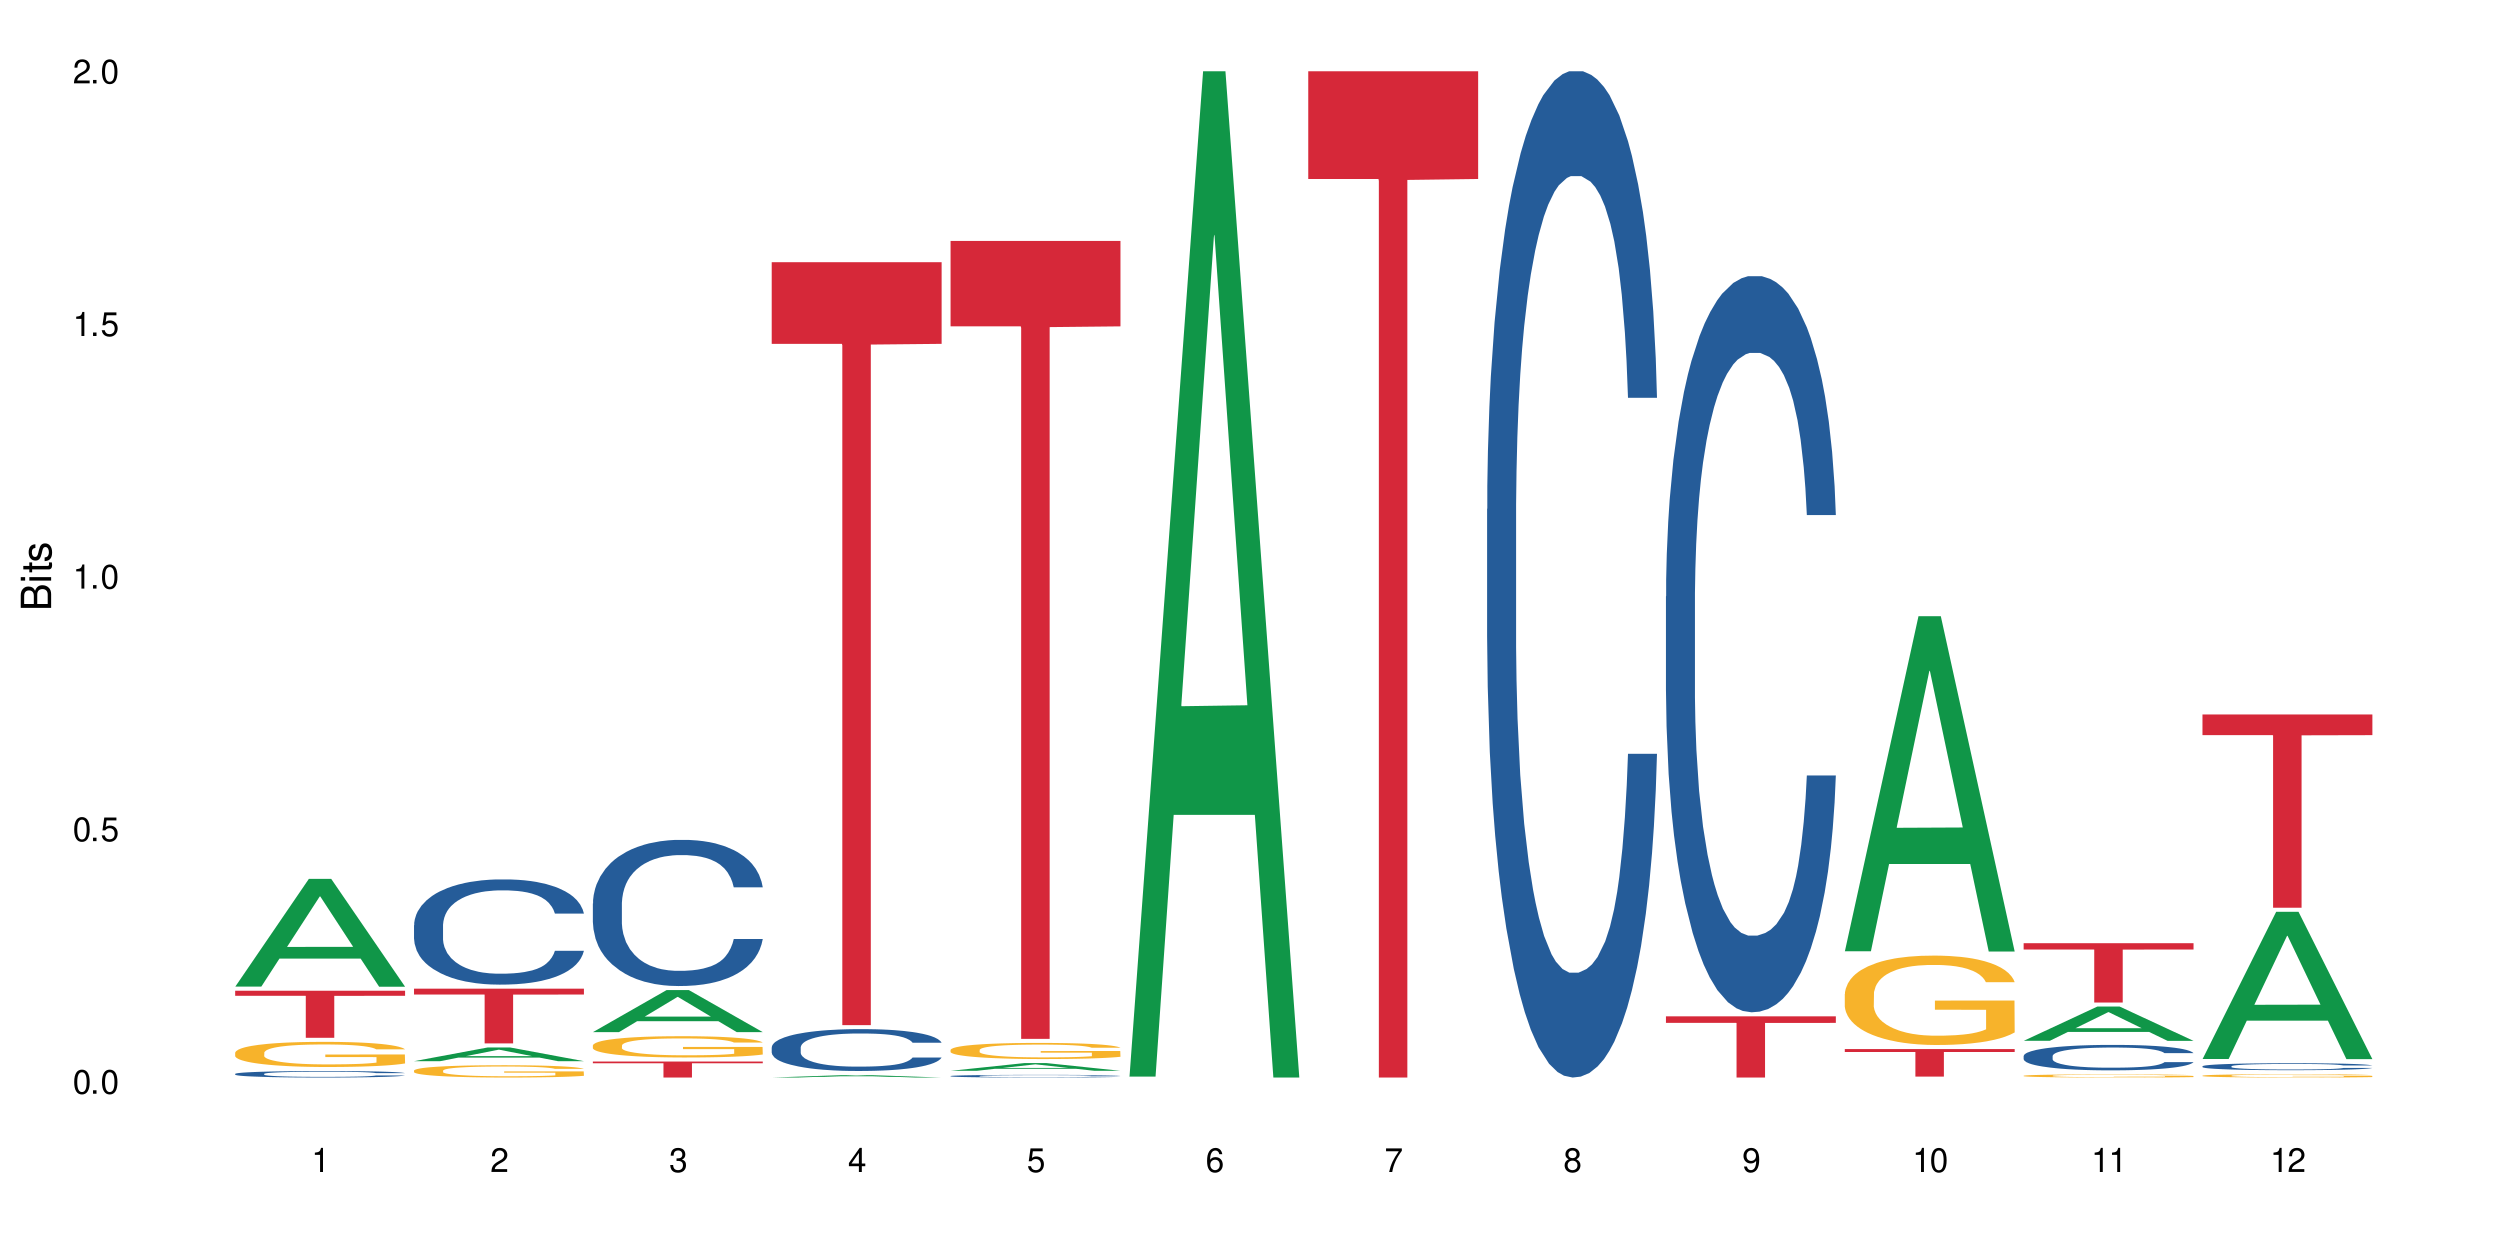 <?xml version="1.0" encoding="UTF-8"?>
<svg xmlns="http://www.w3.org/2000/svg" xmlns:xlink="http://www.w3.org/1999/xlink" width="720" height="360" viewBox="0 0 720 360">
<defs>
<g>
<g id="glyph-0-0">
</g>
<g id="glyph-0-1">
<path d="M 2.641 -6.938 C 2 -6.938 1.422 -6.656 1.078 -6.172 C 0.641 -5.562 0.406 -4.641 0.406 -3.359 C 0.406 -1.016 1.188 0.219 2.641 0.219 C 4.078 0.219 4.859 -1.016 4.859 -3.297 C 4.859 -4.641 4.656 -5.547 4.203 -6.172 C 3.844 -6.656 3.281 -6.938 2.641 -6.938 Z M 2.641 -6.188 C 3.547 -6.188 4 -5.25 4 -3.375 C 4 -1.406 3.562 -0.484 2.625 -0.484 C 1.734 -0.484 1.281 -1.438 1.281 -3.344 C 1.281 -5.25 1.734 -6.188 2.641 -6.188 Z M 2.641 -6.188 "/>
</g>
<g id="glyph-0-2">
<path d="M 1.828 -1 L 0.828 -1 L 0.828 0 L 1.828 0 Z M 1.828 -1 "/>
</g>
<g id="glyph-0-3">
<path d="M 4.562 -6.797 L 1.062 -6.797 L 0.547 -3.094 L 1.328 -3.094 C 1.719 -3.562 2.047 -3.734 2.578 -3.734 C 3.484 -3.734 4.062 -3.109 4.062 -2.094 C 4.062 -1.125 3.484 -0.531 2.578 -0.531 C 1.828 -0.531 1.375 -0.906 1.188 -1.672 L 0.328 -1.672 C 0.453 -1.109 0.547 -0.844 0.75 -0.594 C 1.125 -0.078 1.828 0.219 2.594 0.219 C 3.969 0.219 4.922 -0.781 4.922 -2.219 C 4.922 -3.562 4.031 -4.484 2.719 -4.484 C 2.25 -4.484 1.859 -4.359 1.469 -4.062 L 1.734 -5.969 L 4.562 -5.969 Z M 4.562 -6.797 "/>
</g>
<g id="glyph-0-4">
<path d="M 2.484 -4.938 L 2.484 0 L 3.328 0 L 3.328 -6.938 L 2.766 -6.938 C 2.469 -5.875 2.281 -5.734 0.984 -5.562 L 0.984 -4.938 Z M 2.484 -4.938 "/>
</g>
<g id="glyph-0-5">
<path d="M 4.859 -0.828 L 1.281 -0.828 C 1.359 -1.406 1.672 -1.781 2.5 -2.281 L 3.469 -2.828 C 4.406 -3.344 4.906 -4.062 4.906 -4.906 C 4.906 -5.484 4.672 -6.031 4.266 -6.406 C 3.859 -6.766 3.375 -6.938 2.719 -6.938 C 1.859 -6.938 1.219 -6.625 0.844 -6.031 C 0.609 -5.672 0.5 -5.234 0.484 -4.531 L 1.328 -4.531 C 1.359 -5.016 1.406 -5.281 1.531 -5.516 C 1.75 -5.938 2.188 -6.203 2.703 -6.203 C 3.469 -6.203 4.031 -5.641 4.031 -4.891 C 4.031 -4.344 3.719 -3.859 3.125 -3.516 L 2.234 -3 C 0.812 -2.172 0.406 -1.531 0.328 -0.016 L 4.859 -0.016 Z M 4.859 -0.828 "/>
</g>
<g id="glyph-0-6">
<path d="M 2.125 -3.188 L 2.578 -3.188 C 3.5 -3.188 3.984 -2.766 3.984 -1.922 C 3.984 -1.062 3.469 -0.531 2.594 -0.531 C 1.656 -0.531 1.203 -1 1.156 -2.016 L 0.312 -2.016 C 0.344 -1.453 0.438 -1.094 0.609 -0.781 C 0.953 -0.109 1.625 0.219 2.547 0.219 C 3.953 0.219 4.859 -0.625 4.859 -1.938 C 4.859 -2.828 4.516 -3.297 3.703 -3.594 C 4.344 -3.844 4.656 -4.328 4.656 -5.031 C 4.656 -6.219 3.875 -6.938 2.578 -6.938 C 1.203 -6.938 0.484 -6.172 0.453 -4.703 L 1.297 -4.703 C 1.312 -5.125 1.344 -5.359 1.453 -5.578 C 1.641 -5.969 2.062 -6.203 2.594 -6.203 C 3.344 -6.203 3.797 -5.75 3.797 -5 C 3.797 -4.516 3.609 -4.219 3.25 -4.047 C 3.016 -3.953 2.703 -3.922 2.125 -3.906 Z M 2.125 -3.188 "/>
</g>
<g id="glyph-0-7">
<path d="M 3.141 -1.672 L 3.141 0 L 3.984 0 L 3.984 -1.672 L 4.984 -1.672 L 4.984 -2.438 L 3.984 -2.438 L 3.984 -6.938 L 3.359 -6.938 L 0.266 -2.578 L 0.266 -1.672 Z M 3.141 -2.438 L 1 -2.438 L 3.141 -5.5 Z M 3.141 -2.438 "/>
</g>
<g id="glyph-0-8">
<path d="M 4.781 -5.125 C 4.609 -6.266 3.891 -6.938 2.844 -6.938 C 2.094 -6.938 1.422 -6.578 1.031 -5.953 C 0.594 -5.266 0.406 -4.422 0.406 -3.172 C 0.406 -2 0.578 -1.25 0.984 -0.641 C 1.359 -0.078 1.953 0.219 2.703 0.219 C 3.984 0.219 4.922 -0.75 4.922 -2.094 C 4.922 -3.375 4.062 -4.281 2.844 -4.281 C 2.172 -4.281 1.641 -4.031 1.281 -3.516 C 1.281 -5.234 1.828 -6.188 2.797 -6.188 C 3.391 -6.188 3.797 -5.797 3.938 -5.125 Z M 2.734 -3.531 C 3.547 -3.531 4.062 -2.953 4.062 -2.031 C 4.062 -1.156 3.484 -0.531 2.703 -0.531 C 1.922 -0.531 1.328 -1.188 1.328 -2.078 C 1.328 -2.938 1.906 -3.531 2.734 -3.531 Z M 2.734 -3.531 "/>
</g>
<g id="glyph-0-9">
<path d="M 4.984 -6.797 L 0.438 -6.797 L 0.438 -5.969 L 4.109 -5.969 C 2.5 -3.656 1.828 -2.234 1.328 0 L 2.219 0 C 2.594 -2.172 3.453 -4.047 4.984 -6.094 Z M 4.984 -6.797 "/>
</g>
<g id="glyph-0-10">
<path d="M 3.75 -3.656 C 4.469 -4.094 4.688 -4.438 4.688 -5.078 C 4.688 -6.172 3.844 -6.938 2.641 -6.938 C 1.438 -6.938 0.594 -6.172 0.594 -5.094 C 0.594 -4.438 0.812 -4.094 1.516 -3.656 C 0.734 -3.266 0.359 -2.703 0.359 -1.922 C 0.359 -0.656 1.281 0.219 2.641 0.219 C 3.984 0.219 4.922 -0.656 4.922 -1.922 C 4.922 -2.703 4.531 -3.266 3.75 -3.656 Z M 2.641 -6.188 C 3.359 -6.188 3.812 -5.75 3.812 -5.062 C 3.812 -4.406 3.344 -3.984 2.641 -3.984 C 1.922 -3.984 1.453 -4.406 1.453 -5.078 C 1.453 -5.75 1.922 -6.188 2.641 -6.188 Z M 2.641 -3.266 C 3.484 -3.266 4.062 -2.719 4.062 -1.906 C 4.062 -1.078 3.484 -0.531 2.625 -0.531 C 1.797 -0.531 1.219 -1.094 1.219 -1.906 C 1.219 -2.719 1.781 -3.266 2.641 -3.266 Z M 2.641 -3.266 "/>
</g>
<g id="glyph-0-11">
<path d="M 0.516 -1.578 C 0.672 -0.453 1.406 0.219 2.438 0.219 C 3.188 0.219 3.859 -0.141 4.266 -0.766 C 4.688 -1.453 4.891 -2.297 4.891 -3.547 C 4.891 -4.719 4.703 -5.453 4.312 -6.078 C 3.938 -6.641 3.344 -6.938 2.594 -6.938 C 1.297 -6.938 0.359 -5.969 0.359 -4.625 C 0.359 -3.344 1.234 -2.453 2.453 -2.453 C 3.094 -2.453 3.578 -2.672 4.016 -3.203 C 4 -1.484 3.469 -0.531 2.5 -0.531 C 1.906 -0.531 1.484 -0.906 1.359 -1.578 Z M 2.578 -6.203 C 3.375 -6.203 3.969 -5.531 3.969 -4.641 C 3.969 -3.797 3.391 -3.188 2.547 -3.188 C 1.734 -3.188 1.234 -3.766 1.234 -4.688 C 1.234 -5.562 1.797 -6.203 2.578 -6.203 Z M 2.578 -6.203 "/>
</g>
<g id="glyph-1-0">
</g>
<g id="glyph-1-1">
<path d="M 0 -0.953 L 0 -4.891 C 0 -5.719 -0.234 -6.344 -0.734 -6.797 C -1.188 -7.234 -1.812 -7.469 -2.5 -7.469 C -3.547 -7.469 -4.188 -7 -4.625 -5.875 C -4.984 -6.688 -5.625 -7.094 -6.531 -7.094 C -7.172 -7.094 -7.734 -6.859 -8.141 -6.391 C -8.562 -5.922 -8.75 -5.344 -8.75 -4.5 L -8.75 -0.953 Z M -4.984 -2.062 L -7.766 -2.062 L -7.766 -4.219 C -7.766 -4.844 -7.688 -5.203 -7.453 -5.5 C -7.219 -5.812 -6.859 -5.969 -6.375 -5.969 C -5.891 -5.969 -5.531 -5.812 -5.297 -5.5 C -5.062 -5.203 -4.984 -4.844 -4.984 -4.219 Z M -0.984 -2.062 L -4 -2.062 L -4 -4.781 C -4 -5.766 -3.438 -6.359 -2.484 -6.359 C -1.547 -6.359 -0.984 -5.766 -0.984 -4.781 Z M -0.984 -2.062 "/>
</g>
<g id="glyph-1-2">
<path d="M -6.281 -1.797 L -6.281 -0.797 L 0 -0.797 L 0 -1.797 Z M -8.75 -1.797 L -8.75 -0.797 L -7.484 -0.797 L -7.484 -1.797 Z M -8.75 -1.797 "/>
</g>
<g id="glyph-1-3">
<path d="M -6.281 -3.047 L -6.281 -2.016 L -8.016 -2.016 L -8.016 -1.016 L -6.281 -1.016 L -6.281 -0.172 L -5.469 -0.172 L -5.469 -1.016 L -0.719 -1.016 C -0.078 -1.016 0.281 -1.453 0.281 -2.234 C 0.281 -2.5 0.25 -2.719 0.188 -3.047 L -0.641 -3.047 C -0.609 -2.906 -0.594 -2.766 -0.594 -2.562 C -0.594 -2.141 -0.719 -2.016 -1.156 -2.016 L -5.469 -2.016 L -5.469 -3.047 Z M -6.281 -3.047 "/>
</g>
<g id="glyph-1-4">
<path d="M -4.531 -5.25 C -5.766 -5.25 -6.469 -4.422 -6.469 -2.969 C -6.469 -1.516 -5.719 -0.562 -4.547 -0.562 C -3.562 -0.562 -3.094 -1.062 -2.734 -2.562 L -2.516 -3.484 C -2.344 -4.188 -2.094 -4.469 -1.641 -4.469 C -1.047 -4.469 -0.641 -3.875 -0.641 -3 C -0.641 -2.453 -0.797 -2 -1.062 -1.75 C -1.25 -1.594 -1.422 -1.531 -1.875 -1.469 L -1.875 -0.406 C -0.422 -0.453 0.281 -1.266 0.281 -2.922 C 0.281 -4.5 -0.5 -5.516 -1.719 -5.516 C -2.656 -5.516 -3.172 -4.984 -3.469 -3.734 L -3.703 -2.766 C -3.891 -1.953 -4.156 -1.609 -4.594 -1.609 C -5.188 -1.609 -5.547 -2.125 -5.547 -2.938 C -5.547 -3.75 -5.203 -4.172 -4.531 -4.203 Z M -4.531 -5.25 "/>
</g>
</g>
</defs>
<rect x="-72" y="-36" width="864" height="432" fill="rgb(100%, 100%, 100%)" fill-opacity="1"/>
<path fill-rule="nonzero" fill="rgb(6.275%, 58.824%, 28.235%)" fill-opacity="1" d="M 67.73 284.148 L 67.785 284.121 L 88.957 253.113 L 95.387 253.113 L 116.664 284.176 L 109.188 284.176 L 103.855 276.07 L 80.488 276.07 L 75.258 284.148 L 67.73 284.148 L 82.734 272.715 L 101.711 272.688 L 92.25 258.191 L 92.145 258.16 L 92.039 258.25 L 82.684 272.688 L 82.734 272.715 Z M 67.73 284.148 "/>
<path fill-rule="nonzero" fill="rgb(14.51%, 36.078%, 60%)" fill-opacity="1" d="M 67.73 309.273 L 67.789 309.273 L 67.789 309.23 L 67.969 309.168 L 68.387 309.086 L 68.805 309.027 L 69.879 308.926 L 71.371 308.832 L 72.922 308.754 L 74.055 308.711 L 75.07 308.676 L 77.398 308.613 L 78.891 308.582 L 80.5 308.551 L 82.469 308.523 L 83.902 308.504 L 87.125 308.477 L 89.512 308.465 L 91.363 308.461 L 95.359 308.461 L 97.746 308.469 L 99.477 308.477 L 101.387 308.488 L 102.996 308.504 L 105.801 308.543 L 108.309 308.59 L 109.441 308.617 L 111.234 308.672 L 112.605 308.723 L 113.559 308.766 L 114.633 308.832 L 115.59 308.906 L 116.305 308.996 L 116.664 309.066 L 108.309 309.066 L 107.891 309 L 107.414 308.945 L 106.52 308.875 L 105.625 308.828 L 104.371 308.777 L 103.238 308.746 L 101.684 308.711 L 100.312 308.691 L 98.879 308.676 L 97.508 308.664 L 94.883 308.656 L 91.84 308.656 L 90.707 308.66 L 88.379 308.672 L 87.125 308.684 L 85.336 308.707 L 84.082 308.73 L 82.59 308.766 L 81.574 308.793 L 80.32 308.84 L 79.426 308.879 L 78.414 308.934 L 77.816 308.977 L 77.277 309.023 L 76.801 309.082 L 76.441 309.141 L 76.203 309.203 L 76.086 309.266 L 76.086 309.531 L 76.203 309.594 L 76.504 309.664 L 77.277 309.77 L 78.414 309.859 L 79.727 309.934 L 80.977 309.984 L 81.695 310.008 L 82.648 310.035 L 84.141 310.07 L 86.289 310.102 L 87.543 310.117 L 89.453 310.129 L 91.422 310.137 L 94.047 310.137 L 96.375 310.129 L 97.926 310.121 L 99.535 310.109 L 101.746 310.078 L 103.117 310.051 L 104.312 310.02 L 105.207 309.988 L 105.801 309.961 L 106.699 309.906 L 107.414 309.848 L 107.949 309.789 L 108.309 309.73 L 116.664 309.73 L 116.305 309.797 L 115.77 309.867 L 115.23 309.914 L 114.395 309.977 L 113.441 310.027 L 112.066 310.086 L 110.934 310.129 L 109.441 310.168 L 108.07 310.203 L 106.578 310.23 L 104.371 310.266 L 102.938 310.281 L 101.387 310.297 L 99.535 310.312 L 97.211 310.324 L 94.703 310.332 L 92.375 310.332 L 89.871 310.328 L 88.02 310.32 L 85.574 310.309 L 82.531 310.277 L 80.32 310.242 L 78.59 310.211 L 77.102 310.176 L 75.43 310.129 L 73.281 310.055 L 71.969 309.996 L 71.074 309.949 L 70.059 309.883 L 69.344 309.824 L 68.508 309.727 L 67.91 309.605 L 67.73 309.512 Z M 67.73 309.273 "/>
<path fill-rule="nonzero" fill="rgb(96.863%, 70.196%, 16.863%)" fill-opacity="1" d="M 67.73 303.156 L 67.789 303.148 L 67.789 303.016 L 68.031 302.719 L 68.625 302.309 L 69.402 301.973 L 70.238 301.707 L 70.773 301.566 L 71.668 301.371 L 72.445 301.223 L 74.414 300.926 L 76.922 300.648 L 78.293 300.531 L 79.844 300.418 L 82.051 300.293 L 83.066 300.246 L 86.172 300.141 L 89.691 300.074 L 93.57 300.055 L 95.359 300.059 L 97.805 300.086 L 101.148 300.16 L 103.059 300.227 L 104.551 300.293 L 106.102 300.379 L 108.012 300.512 L 109.801 300.668 L 111.234 300.828 L 112.664 301.027 L 113.859 301.238 L 114.871 301.469 L 115.77 301.746 L 116.305 301.977 L 116.664 302.211 L 108.367 302.211 L 107.891 301.977 L 107.355 301.801 L 106.461 301.582 L 105.562 301.422 L 104.668 301.297 L 102.996 301.125 L 101.566 301.02 L 99.777 300.926 L 98.047 300.867 L 96.074 300.828 L 94.883 300.812 L 91.719 300.812 L 88.855 300.859 L 87.184 300.914 L 85.992 300.965 L 84.32 301.066 L 83.305 301.145 L 82.707 301.199 L 80.918 301.402 L 79.727 301.59 L 79.07 301.715 L 78.234 301.914 L 77.637 302.09 L 76.98 302.355 L 76.621 302.555 L 76.145 303.004 L 76.086 304.195 L 76.266 304.445 L 76.621 304.719 L 77.102 304.953 L 77.816 305.207 L 78.531 305.398 L 79.785 305.656 L 80.859 305.828 L 81.695 305.941 L 83.305 306.121 L 83.961 306.18 L 85.512 306.297 L 87.125 306.391 L 89.094 306.469 L 90.586 306.508 L 92.973 306.543 L 96.016 306.543 L 99.598 306.504 L 101.863 306.449 L 103.414 306.398 L 104.43 306.352 L 105.684 306.277 L 106.578 306.211 L 107.414 306.141 L 108.43 306.027 L 108.43 304.445 L 93.688 304.438 L 93.688 303.699 L 116.602 303.691 L 116.664 306.277 L 115.41 306.457 L 113.859 306.629 L 112.367 306.762 L 110.816 306.875 L 108.605 307 L 106.816 307.078 L 104.07 307.172 L 101.566 307.23 L 98.941 307.27 L 96.613 307.289 L 93.867 307.297 L 91.422 307.285 L 88.797 307.242 L 86.707 307.191 L 84.797 307.125 L 82.887 307.039 L 80.5 306.898 L 78.949 306.789 L 77.34 306.648 L 75.727 306.484 L 74.297 306.305 L 73.34 306.164 L 72.387 306.008 L 71.371 305.809 L 70.418 305.582 L 69.699 305.379 L 69.043 305.148 L 68.566 304.93 L 68.09 304.633 L 67.852 304.395 L 67.73 304.188 Z M 67.73 303.156 "/>
<path fill-rule="nonzero" fill="rgb(83.922%, 15.686%, 22.353%)" fill-opacity="1" d="M 67.73 285.34 L 116.664 285.34 L 116.664 286.793 L 96.27 286.805 L 96.27 298.891 L 88.066 298.891 L 88.066 286.816 L 87.945 286.793 L 67.73 286.793 Z M 67.73 285.34 "/>
<path fill-rule="nonzero" fill="rgb(6.275%, 58.824%, 28.235%)" fill-opacity="1" d="M 119.238 305.617 L 119.289 305.613 L 140.465 301.668 L 146.895 301.668 L 168.172 305.621 L 160.695 305.621 L 155.363 304.59 L 131.996 304.59 L 126.766 305.617 L 119.238 305.617 L 134.242 304.164 L 153.219 304.16 L 143.758 302.312 L 143.652 302.309 L 143.547 302.32 L 134.191 304.16 L 134.242 304.164 Z M 119.238 305.617 "/>
<path fill-rule="nonzero" fill="rgb(14.51%, 36.078%, 60%)" fill-opacity="1" d="M 119.238 266.461 L 119.297 266.434 L 119.297 265.77 L 119.477 264.719 L 119.895 263.387 L 120.312 262.473 L 121.387 260.84 L 122.879 259.262 L 124.43 258.043 L 125.562 257.32 L 126.578 256.77 L 128.906 255.742 L 130.398 255.219 L 132.008 254.746 L 133.977 254.277 L 135.41 254 L 138.633 253.555 L 141.02 253.363 L 142.871 253.277 L 146.867 253.277 L 149.254 253.391 L 150.984 253.527 L 152.895 253.75 L 154.504 254 L 157.309 254.609 L 159.816 255.383 L 160.949 255.828 L 162.742 256.684 L 164.113 257.516 L 165.066 258.234 L 166.141 259.262 L 167.098 260.508 L 167.812 261.918 L 168.172 263.109 L 159.816 263.109 L 159.398 262.004 L 158.922 261.145 L 158.027 260.008 L 157.133 259.207 L 155.879 258.402 L 154.746 257.875 L 153.191 257.352 L 151.82 257.016 L 150.387 256.77 L 149.016 256.602 L 146.391 256.438 L 143.348 256.438 L 142.211 256.492 L 139.887 256.711 L 138.633 256.906 L 136.844 257.293 L 135.59 257.656 L 134.098 258.207 L 133.082 258.68 L 131.828 259.398 L 130.934 260.035 L 129.922 260.949 L 129.324 261.645 L 128.785 262.418 L 128.309 263.332 L 127.949 264.301 L 127.711 265.328 L 127.594 266.324 L 127.594 270.617 L 127.711 271.613 L 128.012 272.777 L 128.785 274.465 L 129.922 275.934 L 131.234 277.098 L 132.484 277.93 L 133.203 278.316 L 134.156 278.758 L 135.648 279.312 L 137.797 279.867 L 139.051 280.09 L 140.961 280.312 L 142.93 280.422 L 145.555 280.422 L 147.883 280.312 L 149.434 280.172 L 151.043 279.949 L 153.254 279.48 L 154.625 279.035 L 155.816 278.512 L 156.715 277.984 L 157.309 277.539 L 158.207 276.684 L 158.922 275.742 L 159.457 274.77 L 159.816 273.828 L 168.172 273.828 L 167.812 274.938 L 167.277 276.02 L 166.738 276.82 L 165.902 277.789 L 164.949 278.648 L 163.574 279.617 L 162.441 280.254 L 160.949 280.949 L 159.578 281.473 L 158.086 281.945 L 155.879 282.5 L 154.445 282.777 L 152.895 283.023 L 151.043 283.246 L 148.719 283.441 L 146.211 283.551 L 143.883 283.578 L 141.379 283.523 L 139.527 283.414 L 137.082 283.164 L 134.039 282.664 L 131.828 282.141 L 130.098 281.613 L 128.605 281.059 L 126.938 280.312 L 124.789 279.094 L 123.477 278.148 L 122.582 277.375 L 121.566 276.293 L 120.852 275.324 L 120.016 273.773 L 119.418 271.809 L 119.238 270.285 Z M 119.238 266.461 "/>
<path fill-rule="nonzero" fill="rgb(96.863%, 70.196%, 16.863%)" fill-opacity="1" d="M 119.238 308.305 L 119.297 308.301 L 119.297 308.238 L 119.535 308.09 L 120.133 307.891 L 120.91 307.727 L 121.746 307.594 L 122.281 307.527 L 123.176 307.43 L 123.953 307.359 L 125.922 307.215 L 128.43 307.078 L 129.801 307.02 L 131.352 306.965 L 133.559 306.902 L 134.574 306.879 L 137.676 306.828 L 141.199 306.797 L 145.078 306.785 L 146.867 306.789 L 149.312 306.801 L 152.656 306.836 L 154.566 306.871 L 156.059 306.902 L 157.609 306.945 L 159.52 307.008 L 161.309 307.086 L 162.742 307.164 L 164.172 307.262 L 165.367 307.363 L 166.379 307.48 L 167.277 307.613 L 167.812 307.727 L 168.172 307.84 L 159.875 307.84 L 159.398 307.727 L 158.863 307.641 L 157.965 307.535 L 157.07 307.457 L 156.176 307.395 L 154.504 307.309 L 153.074 307.258 L 151.281 307.215 L 149.551 307.184 L 147.582 307.164 L 146.391 307.156 L 143.227 307.156 L 140.363 307.18 L 138.691 307.207 L 137.5 307.23 L 135.828 307.281 L 134.812 307.32 L 134.215 307.348 L 132.426 307.445 L 131.234 307.535 L 130.578 307.598 L 129.742 307.695 L 129.145 307.781 L 128.488 307.914 L 128.129 308.012 L 127.652 308.23 L 127.594 308.812 L 127.773 308.938 L 128.129 309.07 L 128.605 309.188 L 129.324 309.309 L 130.039 309.402 L 131.293 309.527 L 132.367 309.613 L 133.203 309.668 L 134.812 309.754 L 135.469 309.785 L 137.02 309.844 L 138.633 309.887 L 140.602 309.926 L 142.094 309.945 L 144.48 309.965 L 147.523 309.965 L 151.105 309.945 L 153.371 309.918 L 154.922 309.891 L 155.938 309.871 L 157.191 309.832 L 158.086 309.801 L 158.922 309.766 L 159.938 309.711 L 159.938 308.938 L 145.195 308.934 L 145.195 308.57 L 168.109 308.566 L 168.172 309.832 L 166.918 309.922 L 165.367 310.004 L 163.875 310.07 L 162.324 310.125 L 160.113 310.188 L 158.324 310.227 L 155.578 310.27 L 153.074 310.301 L 150.449 310.32 L 148.121 310.328 L 145.375 310.332 L 142.93 310.324 L 140.305 310.305 L 138.215 310.281 L 136.305 310.25 L 134.395 310.207 L 132.008 310.137 L 130.457 310.082 L 128.848 310.016 L 127.234 309.934 L 125.801 309.848 L 124.848 309.777 L 123.895 309.699 L 122.879 309.605 L 121.926 309.492 L 121.207 309.395 L 120.551 309.281 L 120.074 309.172 L 119.598 309.027 L 119.359 308.91 L 119.238 308.809 Z M 119.238 308.305 "/>
<path fill-rule="nonzero" fill="rgb(83.922%, 15.686%, 22.353%)" fill-opacity="1" d="M 119.238 284.742 L 168.172 284.742 L 168.172 286.43 L 147.777 286.445 L 147.777 300.504 L 139.574 300.504 L 139.574 286.461 L 139.453 286.43 L 119.238 286.43 Z M 119.238 284.742 "/>
<path fill-rule="nonzero" fill="rgb(6.275%, 58.824%, 28.235%)" fill-opacity="1" d="M 170.746 297.25 L 170.797 297.238 L 191.973 285.145 L 198.402 285.145 L 219.68 297.262 L 212.203 297.262 L 206.871 294.098 L 183.504 294.098 L 178.273 297.25 L 170.746 297.25 L 185.75 292.789 L 204.727 292.777 L 195.266 287.125 L 195.16 287.113 L 195.055 287.148 L 185.699 292.777 L 185.75 292.789 Z M 170.746 297.25 "/>
<path fill-rule="nonzero" fill="rgb(14.51%, 36.078%, 60%)" fill-opacity="1" d="M 170.746 260.211 L 170.805 260.172 L 170.805 259.246 L 170.984 257.785 L 171.402 255.938 L 171.82 254.672 L 172.895 252.402 L 174.387 250.207 L 175.938 248.516 L 177.07 247.516 L 178.086 246.746 L 180.414 245.324 L 181.906 244.59 L 183.516 243.938 L 185.484 243.285 L 186.918 242.898 L 190.141 242.285 L 192.527 242.016 L 194.375 241.898 L 198.375 241.898 L 200.762 242.055 L 202.492 242.246 L 204.402 242.555 L 206.012 242.898 L 208.816 243.746 L 211.324 244.824 L 212.457 245.438 L 214.25 246.629 L 215.621 247.785 L 216.574 248.785 L 217.648 250.207 L 218.605 251.938 L 219.32 253.902 L 219.68 255.555 L 211.324 255.555 L 210.906 254.016 L 210.43 252.824 L 209.535 251.246 L 208.641 250.133 L 207.387 249.016 L 206.25 248.285 L 204.699 247.555 L 203.328 247.094 L 201.895 246.746 L 200.523 246.516 L 197.898 246.285 L 194.855 246.285 L 193.719 246.359 L 191.395 246.668 L 190.141 246.938 L 188.352 247.477 L 187.098 247.977 L 185.605 248.746 L 184.59 249.398 L 183.336 250.398 L 182.441 251.285 L 181.426 252.555 L 180.832 253.516 L 180.293 254.594 L 179.816 255.863 L 179.457 257.207 L 179.219 258.633 L 179.102 260.016 L 179.102 265.98 L 179.219 267.363 L 179.52 268.98 L 180.293 271.324 L 181.426 273.363 L 182.742 274.98 L 183.992 276.133 L 184.711 276.672 L 185.664 277.289 L 187.156 278.059 L 189.305 278.828 L 190.559 279.133 L 192.469 279.441 L 194.438 279.598 L 197.062 279.598 L 199.391 279.441 L 200.941 279.25 L 202.551 278.941 L 204.762 278.289 L 206.133 277.672 L 207.324 276.941 L 208.223 276.211 L 208.816 275.598 L 209.711 274.402 L 210.43 273.094 L 210.965 271.75 L 211.324 270.441 L 219.68 270.441 L 219.32 271.98 L 218.785 273.48 L 218.246 274.594 L 217.41 275.941 L 216.457 277.133 L 215.082 278.48 L 213.949 279.367 L 212.457 280.328 L 211.086 281.059 L 209.594 281.711 L 207.387 282.48 L 205.953 282.867 L 204.402 283.211 L 202.551 283.52 L 200.227 283.789 L 197.719 283.941 L 195.391 283.98 L 192.887 283.906 L 191.035 283.75 L 188.59 283.406 L 185.547 282.711 L 183.336 281.98 L 181.605 281.25 L 180.113 280.48 L 178.445 279.441 L 176.297 277.75 L 174.984 276.441 L 174.086 275.363 L 173.074 273.863 L 172.355 272.52 L 171.523 270.363 L 170.926 267.633 L 170.746 265.516 Z M 170.746 260.211 "/>
<path fill-rule="nonzero" fill="rgb(96.863%, 70.196%, 16.863%)" fill-opacity="1" d="M 170.746 301.055 L 170.805 301.047 L 170.805 300.938 L 171.043 300.684 L 171.641 300.336 L 172.418 300.051 L 173.254 299.824 L 173.789 299.707 L 174.684 299.539 L 175.461 299.418 L 177.43 299.164 L 179.938 298.93 L 181.309 298.828 L 182.859 298.734 L 185.066 298.625 L 186.082 298.586 L 189.184 298.496 L 192.707 298.441 L 196.586 298.426 L 198.375 298.43 L 200.82 298.453 L 204.164 298.516 L 206.074 298.57 L 207.566 298.625 L 209.117 298.699 L 211.027 298.812 L 212.816 298.945 L 214.25 299.082 L 215.68 299.25 L 216.875 299.43 L 217.887 299.625 L 218.785 299.859 L 219.32 300.055 L 219.68 300.254 L 211.383 300.254 L 210.906 300.055 L 210.371 299.906 L 209.473 299.719 L 208.578 299.586 L 207.684 299.48 L 206.012 299.332 L 204.582 299.242 L 202.789 299.164 L 201.059 299.113 L 199.09 299.082 L 197.898 299.07 L 194.734 299.07 L 191.871 299.109 L 190.199 299.152 L 189.008 299.199 L 187.336 299.281 L 186.32 299.352 L 185.723 299.395 L 183.934 299.566 L 182.742 299.727 L 182.086 299.832 L 181.25 300 L 180.652 300.152 L 179.996 300.375 L 179.637 300.543 L 179.16 300.926 L 179.102 301.934 L 179.281 302.145 L 179.637 302.375 L 180.113 302.578 L 180.832 302.789 L 181.547 302.953 L 182.801 303.172 L 183.875 303.316 L 184.711 303.414 L 186.32 303.562 L 186.977 303.613 L 188.527 303.715 L 190.141 303.793 L 192.109 303.859 L 193.602 303.895 L 195.988 303.922 L 199.031 303.922 L 202.613 303.891 L 204.879 303.844 L 206.43 303.801 L 207.445 303.762 L 208.699 303.699 L 209.594 303.641 L 210.43 303.582 L 211.445 303.484 L 211.445 302.145 L 196.703 302.141 L 196.703 301.512 L 219.617 301.508 L 219.68 303.699 L 218.426 303.852 L 216.875 303.996 L 215.383 304.109 L 213.832 304.203 L 211.621 304.309 L 209.832 304.375 L 207.086 304.457 L 204.582 304.504 L 201.957 304.539 L 199.629 304.555 L 196.883 304.562 L 194.438 304.551 L 191.812 304.516 L 189.723 304.473 L 187.812 304.414 L 185.902 304.344 L 183.516 304.227 L 181.965 304.129 L 180.355 304.012 L 178.742 303.871 L 177.309 303.723 L 176.355 303.602 L 175.402 303.469 L 174.387 303.301 L 173.43 303.109 L 172.715 302.938 L 172.059 302.742 L 171.582 302.555 L 171.105 302.305 L 170.867 302.102 L 170.746 301.926 Z M 170.746 301.055 "/>
<path fill-rule="nonzero" fill="rgb(83.922%, 15.686%, 22.353%)" fill-opacity="1" d="M 170.746 305.727 L 219.68 305.727 L 219.68 306.219 L 199.285 306.223 L 199.285 310.332 L 191.078 310.332 L 191.078 306.227 L 190.961 306.219 L 170.746 306.219 Z M 170.746 305.727 "/>
<path fill-rule="nonzero" fill="rgb(6.275%, 58.824%, 28.235%)" fill-opacity="1" d="M 222.254 310.332 L 222.305 310.332 L 243.48 309.609 L 249.91 309.609 L 271.188 310.332 L 263.711 310.332 L 258.379 310.145 L 235.008 310.145 L 229.781 310.332 L 222.254 310.332 L 237.258 310.066 L 256.234 310.066 L 246.773 309.727 L 246.562 309.727 L 237.207 310.066 L 237.258 310.066 Z M 222.254 310.332 "/>
<path fill-rule="nonzero" fill="rgb(14.51%, 36.078%, 60%)" fill-opacity="1" d="M 222.254 301.637 L 222.312 301.625 L 222.312 301.359 L 222.492 300.941 L 222.91 300.414 L 223.328 300.051 L 224.402 299.398 L 225.895 298.773 L 227.445 298.289 L 228.578 298 L 229.594 297.781 L 231.922 297.375 L 233.414 297.164 L 235.023 296.977 L 236.992 296.789 L 238.426 296.68 L 241.648 296.504 L 244.035 296.426 L 245.883 296.395 L 249.883 296.395 L 252.27 296.438 L 254 296.492 L 255.91 296.582 L 257.52 296.68 L 260.324 296.922 L 262.832 297.23 L 263.965 297.406 L 265.754 297.746 L 267.129 298.078 L 268.082 298.363 L 269.156 298.773 L 270.113 299.27 L 270.828 299.828 L 271.188 300.305 L 262.832 300.305 L 262.414 299.863 L 261.938 299.523 L 261.043 299.07 L 260.145 298.75 L 258.895 298.43 L 257.758 298.223 L 256.207 298.012 L 254.836 297.879 L 253.402 297.781 L 252.031 297.715 L 249.406 297.648 L 246.363 297.648 L 245.227 297.672 L 242.902 297.758 L 241.648 297.836 L 239.855 297.992 L 238.605 298.133 L 237.113 298.355 L 236.098 298.543 L 234.844 298.828 L 233.949 299.082 L 232.934 299.445 L 232.34 299.719 L 231.801 300.027 L 231.324 300.391 L 230.965 300.777 L 230.727 301.184 L 230.609 301.582 L 230.609 303.289 L 230.727 303.688 L 231.027 304.148 L 231.801 304.82 L 232.934 305.402 L 234.25 305.867 L 235.5 306.195 L 236.219 306.352 L 237.172 306.527 L 238.664 306.75 L 240.812 306.969 L 242.066 307.055 L 243.977 307.145 L 245.945 307.188 L 248.57 307.188 L 250.898 307.145 L 252.449 307.09 L 254.059 307 L 256.266 306.812 L 257.641 306.637 L 258.832 306.43 L 259.73 306.219 L 260.324 306.043 L 261.219 305.703 L 261.938 305.328 L 262.473 304.941 L 262.832 304.566 L 271.188 304.566 L 270.828 305.008 L 270.289 305.438 L 269.754 305.758 L 268.918 306.141 L 267.965 306.484 L 266.59 306.871 L 265.457 307.121 L 263.965 307.398 L 262.594 307.605 L 261.102 307.793 L 258.895 308.016 L 257.461 308.125 L 255.91 308.223 L 254.059 308.312 L 251.73 308.391 L 249.227 308.434 L 246.898 308.445 L 244.391 308.422 L 242.543 308.379 L 240.098 308.277 L 237.051 308.082 L 234.844 307.871 L 233.113 307.664 L 231.621 307.441 L 229.953 307.145 L 227.805 306.66 L 226.492 306.285 L 225.594 305.977 L 224.582 305.547 L 223.863 305.16 L 223.031 304.543 L 222.434 303.762 L 222.254 303.156 Z M 222.254 301.637 "/>
<path fill-rule="nonzero" fill="rgb(83.922%, 15.686%, 22.353%)" fill-opacity="1" d="M 222.254 75.508 L 271.188 75.508 L 271.188 99.027 L 250.793 99.234 L 250.793 295.23 L 242.586 295.23 L 242.586 99.438 L 242.469 99.027 L 222.254 99.027 Z M 222.254 75.508 "/>
<path fill-rule="nonzero" fill="rgb(6.275%, 58.824%, 28.235%)" fill-opacity="1" d="M 273.762 308.395 L 273.812 308.391 L 294.984 306.172 L 301.418 306.172 L 322.695 308.395 L 315.219 308.395 L 309.887 307.816 L 286.516 307.816 L 281.289 308.395 L 273.762 308.395 L 288.766 307.574 L 307.742 307.574 L 298.281 306.535 L 298.176 306.531 L 298.07 306.539 L 288.711 307.574 L 288.766 307.574 Z M 273.762 308.395 "/>
<path fill-rule="nonzero" fill="rgb(14.51%, 36.078%, 60%)" fill-opacity="1" d="M 273.762 309.895 L 273.82 309.895 L 273.82 309.879 L 274 309.852 L 274.418 309.816 L 274.836 309.793 L 275.91 309.754 L 277.402 309.711 L 278.953 309.68 L 280.086 309.664 L 281.102 309.648 L 283.43 309.621 L 284.922 309.609 L 286.531 309.598 L 288.5 309.586 L 289.934 309.578 L 293.156 309.566 L 295.543 309.562 L 297.391 309.559 L 301.391 309.559 L 303.777 309.562 L 305.508 309.566 L 307.418 309.57 L 309.027 309.578 L 311.832 309.594 L 314.34 309.613 L 315.473 309.625 L 317.262 309.645 L 318.637 309.668 L 319.59 309.688 L 320.664 309.711 L 321.621 309.742 L 322.336 309.781 L 322.695 309.809 L 314.34 309.809 L 313.922 309.781 L 313.445 309.762 L 312.551 309.73 L 311.652 309.711 L 310.402 309.691 L 309.266 309.676 L 307.715 309.664 L 306.344 309.656 L 304.91 309.648 L 303.539 309.645 L 300.914 309.641 L 296.734 309.641 L 294.41 309.648 L 293.156 309.652 L 291.363 309.66 L 290.113 309.672 L 288.621 309.684 L 287.605 309.699 L 286.352 309.715 L 285.457 309.73 L 284.441 309.754 L 283.848 309.773 L 283.309 309.793 L 282.832 309.816 L 282.473 309.84 L 282.234 309.867 L 282.117 309.891 L 282.117 310 L 282.234 310.027 L 282.535 310.059 L 283.309 310.102 L 284.441 310.137 L 285.754 310.168 L 287.008 310.188 L 287.727 310.199 L 288.68 310.211 L 290.172 310.223 L 292.32 310.238 L 293.574 310.242 L 295.484 310.25 L 302.406 310.25 L 303.957 310.246 L 305.566 310.238 L 307.773 310.227 L 309.148 310.215 L 310.34 310.203 L 311.234 310.191 L 311.832 310.18 L 312.727 310.156 L 313.445 310.133 L 313.98 310.109 L 314.34 310.082 L 322.695 310.082 L 322.336 310.113 L 321.797 310.141 L 321.262 310.16 L 320.426 310.184 L 319.473 310.207 L 318.098 310.23 L 316.965 310.246 L 315.473 310.266 L 314.102 310.277 L 312.609 310.289 L 310.402 310.305 L 308.969 310.312 L 307.418 310.316 L 305.566 310.324 L 303.238 310.328 L 300.734 310.332 L 295.898 310.332 L 294.051 310.328 L 291.605 310.32 L 288.559 310.309 L 286.352 310.297 L 284.621 310.281 L 283.129 310.27 L 281.461 310.25 L 279.312 310.219 L 278 310.195 L 277.102 310.176 L 276.09 310.148 L 275.371 310.121 L 274.535 310.082 L 273.941 310.031 L 273.762 309.992 Z M 273.762 309.895 "/>
<path fill-rule="nonzero" fill="rgb(96.863%, 70.196%, 16.863%)" fill-opacity="1" d="M 273.762 302.352 L 273.82 302.344 L 273.82 302.262 L 274.059 302.07 L 274.656 301.805 L 275.434 301.59 L 276.27 301.422 L 276.805 301.332 L 277.699 301.203 L 278.477 301.109 L 280.445 300.918 L 282.949 300.742 L 284.324 300.664 L 285.875 300.594 L 288.082 300.512 L 289.098 300.484 L 292.199 300.414 L 295.723 300.371 L 299.602 300.359 L 301.391 300.363 L 303.836 300.379 L 307.18 300.426 L 309.09 300.469 L 310.578 300.512 L 312.133 300.566 L 314.039 300.652 L 315.832 300.754 L 317.262 300.855 L 318.695 300.984 L 319.891 301.121 L 320.902 301.27 L 321.797 301.445 L 322.336 301.594 L 322.695 301.742 L 314.398 301.742 L 313.922 301.594 L 313.383 301.48 L 312.488 301.34 L 311.594 301.238 L 310.699 301.156 L 309.027 301.047 L 307.598 300.98 L 305.805 300.918 L 304.074 300.883 L 302.105 300.855 L 300.914 300.848 L 297.75 300.848 L 294.887 300.879 L 293.215 300.91 L 292.02 300.945 L 290.352 301.008 L 289.336 301.059 L 288.738 301.094 L 286.949 301.227 L 285.754 301.344 L 285.098 301.426 L 284.266 301.551 L 283.668 301.668 L 283.012 301.836 L 282.652 301.965 L 282.176 302.254 L 282.117 303.016 L 282.293 303.176 L 282.652 303.352 L 283.129 303.504 L 283.848 303.664 L 284.562 303.789 L 285.816 303.953 L 286.891 304.062 L 287.727 304.137 L 289.336 304.25 L 289.992 304.289 L 291.543 304.367 L 293.156 304.426 L 295.125 304.477 L 296.617 304.5 L 299.004 304.523 L 302.047 304.523 L 305.625 304.496 L 307.895 304.465 L 309.445 304.43 L 310.461 304.398 L 311.715 304.352 L 312.609 304.309 L 313.445 304.262 L 314.457 304.191 L 314.457 303.176 L 299.719 303.172 L 299.719 302.699 L 322.633 302.695 L 322.695 304.352 L 321.441 304.469 L 319.891 304.578 L 318.398 304.664 L 316.844 304.734 L 314.637 304.816 L 312.848 304.867 L 310.102 304.926 L 307.598 304.965 L 304.969 304.988 L 302.645 305 L 299.898 305.008 L 297.453 304.996 L 294.824 304.973 L 292.738 304.938 L 290.828 304.895 L 288.918 304.84 L 286.531 304.75 L 284.98 304.68 L 283.367 304.59 L 281.758 304.484 L 280.324 304.371 L 279.371 304.281 L 278.414 304.18 L 277.402 304.051 L 276.445 303.906 L 275.73 303.777 L 275.074 303.629 L 274.598 303.488 L 274.121 303.297 L 273.879 303.145 L 273.762 303.012 Z M 273.762 302.352 "/>
<path fill-rule="nonzero" fill="rgb(83.922%, 15.686%, 22.353%)" fill-opacity="1" d="M 273.762 69.395 L 322.695 69.395 L 322.695 93.992 L 302.301 94.207 L 302.301 299.195 L 294.094 299.195 L 294.094 94.426 L 293.977 93.992 L 273.762 93.992 Z M 273.762 69.395 "/>
<path fill-rule="nonzero" fill="rgb(6.275%, 58.824%, 28.235%)" fill-opacity="1" d="M 325.27 310.059 L 325.32 309.789 L 346.492 20.527 L 352.926 20.527 L 374.199 310.332 L 366.727 310.332 L 361.395 234.684 L 338.023 234.684 L 332.797 310.059 L 325.27 310.059 L 340.273 203.391 L 359.25 203.117 L 349.789 67.875 L 349.684 67.602 L 349.578 68.418 L 340.219 203.117 L 340.273 203.391 Z M 325.27 310.059 "/>
<path fill-rule="nonzero" fill="rgb(83.922%, 15.686%, 22.353%)" fill-opacity="1" d="M 376.777 20.527 L 425.707 20.527 L 425.707 51.547 L 405.316 51.82 L 405.316 310.332 L 397.109 310.332 L 397.109 52.094 L 396.992 51.547 L 376.777 51.547 Z M 376.777 20.527 "/>
<path fill-rule="nonzero" fill="rgb(14.51%, 36.078%, 60%)" fill-opacity="1" d="M 428.285 146.621 L 428.344 146.355 L 428.344 140 L 428.523 129.934 L 428.941 117.215 L 429.359 108.477 L 430.434 92.844 L 431.926 77.746 L 433.477 66.09 L 434.609 59.203 L 435.625 53.902 L 437.949 44.102 L 439.441 39.07 L 441.055 34.566 L 443.023 30.062 L 444.457 27.414 L 447.68 23.176 L 450.066 21.32 L 451.914 20.527 L 455.914 20.527 L 458.301 21.586 L 460.031 22.91 L 461.941 25.031 L 463.551 27.414 L 466.355 33.242 L 468.863 40.66 L 469.996 44.898 L 471.785 53.109 L 473.16 61.055 L 474.113 67.945 L 475.188 77.746 L 476.141 89.668 L 476.859 103.176 L 477.215 114.566 L 468.863 114.566 L 468.445 103.973 L 467.969 95.758 L 467.07 84.898 L 466.176 77.215 L 464.922 69.535 L 463.789 64.5 L 462.238 59.469 L 460.867 56.289 L 459.434 53.902 L 458.062 52.316 L 455.434 50.727 L 452.391 50.727 L 451.258 51.254 L 448.93 53.375 L 447.68 55.23 L 445.887 58.938 L 444.633 62.383 L 443.145 67.68 L 442.129 72.184 L 440.875 79.07 L 439.98 85.164 L 438.965 93.906 L 438.367 100.527 L 437.832 107.945 L 437.355 116.688 L 436.996 125.957 L 436.758 135.762 L 436.637 145.297 L 436.637 186.355 L 436.758 195.895 L 437.055 207.02 L 437.832 223.18 L 438.965 237.219 L 440.277 248.344 L 441.531 256.293 L 442.246 260 L 443.203 264.238 L 444.695 269.535 L 446.844 274.836 L 448.094 276.953 L 450.004 279.074 L 451.973 280.133 L 454.602 280.133 L 456.926 279.074 L 458.48 277.75 L 460.09 275.629 L 462.297 271.125 L 463.672 266.887 L 464.863 261.855 L 465.758 256.82 L 466.355 252.582 L 467.25 244.371 L 467.969 235.363 L 468.504 226.094 L 468.863 217.086 L 477.215 217.086 L 476.859 227.684 L 476.32 238.012 L 475.785 245.695 L 474.949 254.969 L 473.992 263.18 L 472.621 272.449 L 471.488 278.543 L 469.996 285.168 L 468.625 290.199 L 467.133 294.703 L 464.922 300 L 463.492 302.648 L 461.941 305.035 L 460.09 307.152 L 457.762 309.008 L 455.258 310.066 L 452.93 310.332 L 450.422 309.801 L 448.574 308.742 L 446.125 306.359 L 443.082 301.59 L 440.875 296.559 L 439.145 291.523 L 437.652 286.227 L 435.98 279.074 L 433.832 267.418 L 432.52 258.41 L 431.625 250.992 L 430.613 240.664 L 429.895 231.391 L 429.059 216.555 L 428.465 197.746 L 428.285 183.18 Z M 428.285 146.621 "/>
<path fill-rule="nonzero" fill="rgb(14.51%, 36.078%, 60%)" fill-opacity="1" d="M 479.793 171.789 L 479.852 171.594 L 479.852 166.945 L 480.031 159.578 L 480.449 150.277 L 480.867 143.883 L 481.941 132.449 L 483.434 121.406 L 484.984 112.879 L 486.117 107.84 L 487.133 103.965 L 489.457 96.793 L 490.949 93.113 L 492.562 89.82 L 494.531 86.523 L 495.965 84.586 L 499.184 81.484 L 501.574 80.129 L 503.422 79.547 L 507.422 79.547 L 509.809 80.324 L 511.539 81.293 L 513.449 82.844 L 515.059 84.586 L 517.863 88.852 L 520.371 94.277 L 521.504 97.375 L 523.293 103.383 L 524.668 109.195 L 525.621 114.234 L 526.695 121.406 L 527.648 130.125 L 528.367 140.008 L 528.723 148.34 L 520.371 148.34 L 519.953 140.59 L 519.473 134.582 L 518.578 126.637 L 517.684 121.016 L 516.43 115.398 L 515.297 111.715 L 513.746 108.035 L 512.375 105.707 L 510.941 103.965 L 509.57 102.801 L 506.941 101.641 L 503.898 101.641 L 502.766 102.027 L 500.438 103.578 L 499.184 104.934 L 497.395 107.648 L 496.141 110.164 L 494.648 114.043 L 493.637 117.336 L 492.383 122.375 L 491.488 126.832 L 490.473 133.227 L 489.875 138.07 L 489.34 143.496 L 488.863 149.891 L 488.504 156.672 L 488.266 163.844 L 488.145 170.82 L 488.145 200.855 L 488.266 207.832 L 488.562 215.969 L 489.34 227.789 L 490.473 238.062 L 491.785 246.199 L 493.039 252.012 L 493.754 254.727 L 494.711 257.828 L 496.203 261.703 L 498.352 265.578 L 499.602 267.129 L 501.512 268.68 L 503.48 269.453 L 506.109 269.453 L 508.434 268.68 L 509.988 267.711 L 511.598 266.16 L 513.805 262.863 L 515.18 259.766 L 516.371 256.082 L 517.266 252.402 L 517.863 249.301 L 518.758 243.293 L 519.473 236.703 L 520.012 229.922 L 520.371 223.332 L 528.723 223.332 L 528.367 231.086 L 527.828 238.641 L 527.293 244.262 L 526.457 251.043 L 525.5 257.051 L 524.129 263.836 L 522.996 268.289 L 521.504 273.137 L 520.133 276.816 L 518.641 280.113 L 516.43 283.988 L 515 285.926 L 513.449 287.668 L 511.598 289.219 L 509.27 290.574 L 506.766 291.352 L 504.438 291.543 L 501.93 291.156 L 500.082 290.383 L 497.633 288.637 L 494.59 285.148 L 492.383 281.469 L 490.652 277.785 L 489.16 273.91 L 487.488 268.68 L 485.34 260.152 L 484.027 253.562 L 483.133 248.137 L 482.117 240.582 L 481.402 233.797 L 480.566 222.945 L 479.969 209.188 L 479.793 198.531 Z M 479.793 171.789 "/>
<path fill-rule="nonzero" fill="rgb(83.922%, 15.686%, 22.353%)" fill-opacity="1" d="M 479.793 292.707 L 528.723 292.707 L 528.723 294.594 L 508.332 294.613 L 508.332 310.332 L 500.125 310.332 L 500.125 294.629 L 500.008 294.594 L 479.793 294.594 Z M 479.793 292.707 "/>
<path fill-rule="nonzero" fill="rgb(6.275%, 58.824%, 28.235%)" fill-opacity="1" d="M 531.301 273.957 L 531.352 273.863 L 552.523 177.465 L 558.953 177.465 L 580.23 274.047 L 572.754 274.047 L 567.422 248.836 L 544.055 248.836 L 538.828 273.957 L 531.301 273.957 L 546.305 238.406 L 565.281 238.316 L 555.816 193.246 L 555.715 193.152 L 555.609 193.426 L 546.25 238.316 L 546.305 238.406 Z M 531.301 273.957 "/>
<path fill-rule="nonzero" fill="rgb(96.863%, 70.196%, 16.863%)" fill-opacity="1" d="M 531.301 286.238 L 531.359 286.215 L 531.359 285.746 L 531.598 284.688 L 532.195 283.23 L 532.969 282.031 L 533.805 281.09 L 534.344 280.594 L 535.238 279.891 L 536.012 279.371 L 537.984 278.312 L 540.488 277.328 L 541.863 276.902 L 543.414 276.504 L 545.621 276.055 L 546.637 275.891 L 549.738 275.516 L 553.258 275.281 L 557.137 275.211 L 558.93 275.234 L 561.375 275.328 L 564.715 275.586 L 566.625 275.82 L 568.117 276.055 L 569.668 276.363 L 571.578 276.832 L 573.367 277.398 L 574.801 277.961 L 576.234 278.668 L 577.426 279.418 L 578.441 280.242 L 579.336 281.23 L 579.875 282.055 L 580.23 282.875 L 571.938 282.875 L 571.461 282.055 L 570.922 281.418 L 570.027 280.641 L 569.133 280.078 L 568.238 279.633 L 566.566 279.02 L 565.133 278.645 L 563.344 278.312 L 561.613 278.102 L 559.645 277.961 L 558.449 277.914 L 555.289 277.914 L 552.422 278.078 L 550.754 278.266 L 549.559 278.457 L 547.887 278.809 L 546.875 279.09 L 546.277 279.277 L 544.488 280.008 L 543.293 280.664 L 542.637 281.113 L 541.801 281.816 L 541.203 282.453 L 540.547 283.395 L 540.191 284.098 L 539.715 285.699 L 539.652 289.93 L 539.832 290.824 L 540.191 291.789 L 540.668 292.637 L 541.383 293.527 L 542.102 294.211 L 543.352 295.129 L 544.426 295.738 L 545.262 296.141 L 546.875 296.773 L 547.531 296.984 L 549.082 297.41 L 550.691 297.738 L 552.664 298.02 L 554.152 298.16 L 556.543 298.277 L 559.586 298.277 L 563.164 298.137 L 565.434 297.949 L 566.984 297.762 L 568 297.598 L 569.25 297.34 L 570.148 297.102 L 570.98 296.844 L 571.996 296.445 L 571.996 290.824 L 557.258 290.801 L 557.258 288.168 L 580.172 288.145 L 580.23 297.34 L 578.977 297.973 L 577.426 298.586 L 575.934 299.055 L 574.383 299.453 L 572.176 299.902 L 570.387 300.184 L 567.641 300.512 L 565.133 300.723 L 562.508 300.867 L 560.18 300.938 L 557.438 300.961 L 554.988 300.914 L 552.363 300.77 L 550.277 300.582 L 548.367 300.348 L 546.457 300.043 L 544.07 299.547 L 542.52 299.148 L 540.906 298.656 L 539.297 298.066 L 537.863 297.434 L 536.91 296.938 L 535.953 296.375 L 534.938 295.668 L 533.984 294.867 L 533.27 294.141 L 532.613 293.316 L 532.133 292.543 L 531.656 291.484 L 531.418 290.637 L 531.301 289.906 Z M 531.301 286.238 "/>
<path fill-rule="nonzero" fill="rgb(83.922%, 15.686%, 22.353%)" fill-opacity="1" d="M 531.301 302.125 L 580.23 302.125 L 580.23 302.973 L 559.84 302.98 L 559.84 310.066 L 551.633 310.066 L 551.633 302.988 L 551.516 302.973 L 531.301 302.973 Z M 531.301 302.125 "/>
<path fill-rule="nonzero" fill="rgb(6.275%, 58.824%, 28.235%)" fill-opacity="1" d="M 582.809 299.758 L 582.859 299.75 L 604.031 289.891 L 610.461 289.891 L 631.738 299.77 L 624.262 299.77 L 618.93 297.191 L 595.562 297.191 L 590.336 299.758 L 582.809 299.758 L 597.812 296.125 L 616.789 296.113 L 607.324 291.504 L 607.219 291.496 L 607.117 291.523 L 597.758 296.113 L 597.812 296.125 Z M 582.809 299.758 "/>
<path fill-rule="nonzero" fill="rgb(14.51%, 36.078%, 60%)" fill-opacity="1" d="M 582.809 304.121 L 582.867 304.113 L 582.867 303.953 L 583.047 303.699 L 583.465 303.379 L 583.883 303.156 L 584.957 302.762 L 586.445 302.379 L 588 302.086 L 589.133 301.91 L 590.148 301.777 L 592.473 301.527 L 593.965 301.402 L 595.578 301.289 L 597.547 301.176 L 598.977 301.105 L 602.199 301 L 604.586 300.953 L 606.438 300.934 L 610.438 300.934 L 612.824 300.961 L 614.555 300.992 L 616.461 301.047 L 618.074 301.105 L 620.879 301.254 L 623.383 301.441 L 624.52 301.551 L 626.309 301.758 L 627.68 301.957 L 628.637 302.133 L 629.711 302.379 L 630.664 302.68 L 631.383 303.023 L 631.738 303.309 L 623.383 303.309 L 622.969 303.043 L 622.488 302.836 L 621.594 302.559 L 620.699 302.367 L 619.445 302.172 L 618.312 302.043 L 616.762 301.918 L 615.387 301.836 L 613.957 301.777 L 612.582 301.738 L 609.957 301.695 L 606.914 301.695 L 605.781 301.711 L 603.453 301.762 L 602.199 301.809 L 600.41 301.902 L 599.156 301.992 L 597.664 302.125 L 596.652 302.238 L 595.398 302.414 L 594.504 302.566 L 593.488 302.789 L 592.891 302.957 L 592.355 303.145 L 591.879 303.363 L 591.52 303.598 L 591.281 303.848 L 591.16 304.086 L 591.16 305.125 L 591.281 305.367 L 591.578 305.648 L 592.355 306.055 L 593.488 306.41 L 594.801 306.691 L 596.055 306.895 L 596.77 306.988 L 597.727 307.094 L 599.219 307.227 L 601.367 307.363 L 602.617 307.414 L 604.527 307.469 L 606.496 307.496 L 609.121 307.496 L 611.449 307.469 L 613 307.438 L 614.613 307.383 L 616.82 307.27 L 618.191 307.16 L 619.387 307.035 L 620.281 306.906 L 620.879 306.801 L 621.773 306.594 L 622.488 306.363 L 623.027 306.129 L 623.383 305.902 L 631.738 305.902 L 631.383 306.172 L 630.844 306.43 L 630.309 306.625 L 629.473 306.859 L 628.516 307.066 L 627.145 307.301 L 626.012 307.457 L 624.52 307.625 L 623.145 307.75 L 621.652 307.863 L 619.445 308 L 618.016 308.066 L 616.461 308.125 L 614.613 308.18 L 612.285 308.227 L 609.777 308.254 L 607.453 308.258 L 604.945 308.246 L 603.098 308.219 L 600.648 308.16 L 597.605 308.039 L 595.398 307.91 L 593.668 307.785 L 592.176 307.648 L 590.504 307.469 L 588.355 307.176 L 587.043 306.945 L 586.148 306.758 L 585.133 306.5 L 584.418 306.266 L 583.582 305.891 L 582.984 305.414 L 582.809 305.047 Z M 582.809 304.121 "/>
<path fill-rule="nonzero" fill="rgb(96.863%, 70.196%, 16.863%)" fill-opacity="1" d="M 582.809 309.812 L 582.867 309.812 L 582.867 309.797 L 583.105 309.758 L 583.703 309.707 L 584.477 309.664 L 585.312 309.633 L 585.852 309.613 L 586.746 309.59 L 587.52 309.57 L 589.492 309.531 L 591.996 309.5 L 593.367 309.484 L 594.922 309.469 L 597.129 309.453 L 598.145 309.449 L 601.246 309.434 L 604.766 309.426 L 608.645 309.422 L 610.438 309.426 L 612.883 309.426 L 616.223 309.438 L 618.133 309.445 L 619.625 309.453 L 621.176 309.465 L 623.086 309.48 L 624.875 309.5 L 626.309 309.52 L 627.742 309.547 L 628.934 309.57 L 629.949 309.602 L 630.844 309.637 L 631.383 309.664 L 631.738 309.695 L 623.445 309.695 L 622.969 309.664 L 622.43 309.645 L 621.535 309.617 L 620.641 309.594 L 619.746 309.578 L 618.074 309.559 L 616.641 309.543 L 614.852 309.531 L 613.121 309.527 L 611.152 309.52 L 606.797 309.52 L 603.93 309.523 L 602.262 309.531 L 601.066 309.539 L 599.395 309.551 L 598.383 309.559 L 597.785 309.566 L 595.996 309.594 L 594.801 309.617 L 594.145 309.633 L 593.309 309.656 L 592.711 309.68 L 592.055 309.711 L 591.699 309.738 L 591.223 309.793 L 591.16 309.941 L 591.34 309.977 L 591.699 310.008 L 592.176 310.039 L 592.891 310.07 L 593.609 310.094 L 594.859 310.125 L 595.934 310.148 L 596.77 310.164 L 598.383 310.184 L 599.039 310.191 L 600.59 310.207 L 602.199 310.219 L 604.168 310.23 L 605.66 310.234 L 608.047 310.238 L 611.094 310.238 L 614.672 310.234 L 616.941 310.227 L 618.492 310.219 L 619.508 310.215 L 620.758 310.203 L 621.652 310.195 L 622.488 310.188 L 623.504 310.172 L 623.504 309.977 L 608.766 309.973 L 608.766 309.883 L 631.68 309.879 L 631.738 310.203 L 630.484 310.227 L 628.934 310.25 L 627.441 310.266 L 625.891 310.281 L 623.684 310.297 L 621.895 310.305 L 619.148 310.316 L 616.641 310.324 L 614.016 310.328 L 611.688 310.332 L 606.496 310.332 L 603.871 310.324 L 601.781 310.32 L 599.875 310.312 L 597.965 310.301 L 595.578 310.281 L 594.027 310.27 L 592.414 310.25 L 590.805 310.23 L 589.371 310.207 L 588.418 310.191 L 587.461 310.172 L 586.445 310.145 L 585.492 310.117 L 584.777 310.09 L 584.121 310.062 L 583.641 310.035 L 583.164 309.996 L 582.926 309.969 L 582.809 309.941 Z M 582.809 309.812 "/>
<path fill-rule="nonzero" fill="rgb(83.922%, 15.686%, 22.353%)" fill-opacity="1" d="M 582.809 271.633 L 631.738 271.633 L 631.738 273.465 L 611.344 273.48 L 611.344 288.727 L 603.141 288.727 L 603.141 273.496 L 603.023 273.465 L 582.809 273.465 Z M 582.809 271.633 "/>
<path fill-rule="nonzero" fill="rgb(6.275%, 58.824%, 28.235%)" fill-opacity="1" d="M 634.312 305 L 634.367 304.961 L 655.539 262.598 L 661.969 262.598 L 683.246 305.039 L 675.77 305.039 L 670.438 293.961 L 647.07 293.961 L 641.844 305 L 634.312 305 L 649.316 289.379 L 668.297 289.34 L 658.832 269.531 L 658.727 269.492 L 658.625 269.613 L 649.266 289.34 L 649.316 289.379 Z M 634.312 305 "/>
<path fill-rule="nonzero" fill="rgb(14.51%, 36.078%, 60%)" fill-opacity="1" d="M 634.312 307.078 L 634.375 307.078 L 634.375 307.035 L 634.555 306.965 L 634.973 306.875 L 635.387 306.816 L 636.461 306.707 L 637.953 306.602 L 639.508 306.52 L 640.641 306.473 L 641.652 306.438 L 643.98 306.367 L 645.473 306.332 L 647.086 306.301 L 649.055 306.27 L 650.484 306.254 L 653.707 306.223 L 656.094 306.211 L 657.945 306.203 L 661.941 306.203 L 664.332 306.211 L 666.062 306.223 L 667.969 306.234 L 669.582 306.254 L 672.387 306.293 L 674.891 306.344 L 676.027 306.375 L 677.816 306.43 L 679.188 306.484 L 680.145 306.535 L 681.219 306.602 L 682.172 306.684 L 682.887 306.777 L 683.246 306.855 L 674.891 306.855 L 674.477 306.785 L 673.996 306.727 L 673.102 306.652 L 672.207 306.598 L 670.953 306.543 L 669.82 306.508 L 668.27 306.473 L 666.895 306.453 L 665.465 306.438 L 664.09 306.426 L 661.465 306.414 L 658.422 306.414 L 657.289 306.418 L 654.961 306.434 L 653.707 306.445 L 651.918 306.473 L 650.664 306.496 L 649.172 306.531 L 648.16 306.562 L 646.906 306.609 L 646.012 306.652 L 644.996 306.715 L 644.398 306.758 L 643.863 306.812 L 643.387 306.871 L 643.027 306.938 L 642.789 307.004 L 642.668 307.07 L 642.668 307.355 L 642.789 307.422 L 643.086 307.5 L 643.863 307.609 L 644.996 307.707 L 646.309 307.785 L 647.562 307.84 L 648.277 307.867 L 649.234 307.895 L 650.727 307.934 L 652.871 307.969 L 654.125 307.984 L 656.035 308 L 658.004 308.008 L 660.629 308.008 L 662.957 308 L 664.508 307.988 L 666.121 307.977 L 668.328 307.945 L 669.699 307.914 L 670.895 307.879 L 671.789 307.844 L 672.387 307.816 L 673.281 307.758 L 673.996 307.695 L 674.535 307.633 L 674.891 307.57 L 683.246 307.57 L 682.887 307.641 L 682.352 307.715 L 681.816 307.766 L 680.98 307.832 L 680.023 307.887 L 678.652 307.953 L 677.52 307.996 L 676.027 308.039 L 674.652 308.074 L 673.16 308.105 L 670.953 308.145 L 669.523 308.164 L 667.969 308.18 L 666.121 308.195 L 663.793 308.207 L 661.285 308.215 L 658.961 308.215 L 656.453 308.211 L 654.602 308.203 L 652.156 308.188 L 649.113 308.156 L 646.906 308.121 L 645.176 308.086 L 643.684 308.047 L 642.012 308 L 639.863 307.918 L 638.551 307.855 L 637.656 307.805 L 636.641 307.73 L 635.926 307.668 L 635.09 307.566 L 634.492 307.434 L 634.312 307.332 Z M 634.312 307.078 "/>
<path fill-rule="nonzero" fill="rgb(96.863%, 70.196%, 16.863%)" fill-opacity="1" d="M 634.312 309.789 L 634.375 309.785 L 634.375 309.77 L 634.613 309.73 L 635.211 309.676 L 635.984 309.633 L 636.82 309.598 L 637.359 309.578 L 638.254 309.551 L 639.027 309.535 L 640.996 309.496 L 643.504 309.457 L 644.875 309.441 L 646.43 309.426 L 648.637 309.41 L 649.652 309.406 L 652.754 309.391 L 656.273 309.383 L 660.152 309.379 L 661.941 309.379 L 664.391 309.383 L 667.73 309.395 L 669.641 309.402 L 671.133 309.41 L 672.684 309.422 L 674.594 309.441 L 676.383 309.461 L 677.816 309.48 L 679.25 309.508 L 680.441 309.535 L 681.457 309.566 L 682.352 309.602 L 682.887 309.633 L 683.246 309.664 L 674.953 309.664 L 674.477 309.633 L 673.938 309.609 L 673.043 309.582 L 672.148 309.559 L 671.254 309.543 L 669.582 309.52 L 668.148 309.508 L 666.359 309.496 L 664.629 309.488 L 662.66 309.48 L 658.305 309.48 L 655.438 309.484 L 653.77 309.492 L 652.574 309.5 L 650.902 309.512 L 649.891 309.523 L 649.293 309.531 L 647.504 309.559 L 646.309 309.582 L 645.652 309.598 L 644.816 309.625 L 644.219 309.648 L 643.562 309.684 L 643.207 309.707 L 642.727 309.77 L 642.668 309.926 L 642.848 309.957 L 643.207 309.992 L 643.684 310.023 L 644.398 310.059 L 645.117 310.082 L 646.367 310.117 L 647.441 310.141 L 648.277 310.152 L 649.891 310.176 L 650.547 310.184 L 652.098 310.199 L 653.707 310.215 L 655.676 310.223 L 657.168 310.23 L 659.555 310.234 L 662.602 310.234 L 666.18 310.227 L 668.449 310.223 L 670 310.215 L 671.012 310.207 L 672.266 310.199 L 673.16 310.191 L 673.996 310.18 L 675.012 310.164 L 675.012 309.957 L 660.273 309.957 L 660.273 309.859 L 683.188 309.859 L 683.246 310.199 L 681.992 310.223 L 680.441 310.246 L 678.949 310.262 L 677.398 310.277 L 675.191 310.293 L 673.402 310.305 L 670.656 310.316 L 668.148 310.324 L 665.523 310.328 L 663.195 310.332 L 658.004 310.332 L 655.379 310.324 L 653.289 310.32 L 651.383 310.309 L 649.473 310.297 L 647.086 310.281 L 645.531 310.266 L 642.312 310.227 L 640.879 310.203 L 639.922 310.184 L 638.969 310.164 L 637.953 310.137 L 637 310.105 L 636.285 310.078 L 635.629 310.051 L 635.148 310.02 L 634.672 309.98 L 634.434 309.949 L 634.312 309.922 Z M 634.312 309.789 "/>
<path fill-rule="nonzero" fill="rgb(83.922%, 15.686%, 22.353%)" fill-opacity="1" d="M 634.312 205.762 L 683.246 205.762 L 683.246 211.723 L 662.852 211.773 L 662.852 261.434 L 654.648 261.434 L 654.648 211.828 L 654.531 211.723 L 634.312 211.723 Z M 634.312 205.762 "/>
<g fill="rgb(0%, 0%, 0%)" fill-opacity="1">
<use xlink:href="#glyph-0-1" x="20.965" y="314.993"/>
<use xlink:href="#glyph-0-2" x="25.965" y="314.993"/>
<use xlink:href="#glyph-0-1" x="28.965" y="314.993"/>
</g>
<g fill="rgb(0%, 0%, 0%)" fill-opacity="1">
<use xlink:href="#glyph-0-1" x="20.965" y="242.251"/>
<use xlink:href="#glyph-0-2" x="25.965" y="242.251"/>
<use xlink:href="#glyph-0-3" x="28.965" y="242.251"/>
</g>
<g fill="rgb(0%, 0%, 0%)" fill-opacity="1">
<use xlink:href="#glyph-0-4" x="20.965" y="169.509"/>
<use xlink:href="#glyph-0-2" x="25.965" y="169.509"/>
<use xlink:href="#glyph-0-1" x="28.965" y="169.509"/>
</g>
<g fill="rgb(0%, 0%, 0%)" fill-opacity="1">
<use xlink:href="#glyph-0-4" x="20.965" y="96.767"/>
<use xlink:href="#glyph-0-2" x="25.965" y="96.767"/>
<use xlink:href="#glyph-0-3" x="28.965" y="96.767"/>
</g>
<g fill="rgb(0%, 0%, 0%)" fill-opacity="1">
<use xlink:href="#glyph-0-5" x="20.965" y="24.024"/>
<use xlink:href="#glyph-0-2" x="25.965" y="24.024"/>
<use xlink:href="#glyph-0-1" x="28.965" y="24.024"/>
</g>
<g fill="rgb(0%, 0%, 0%)" fill-opacity="1">
<use xlink:href="#glyph-0-4" x="89.695" y="337.532"/>
</g>
<g fill="rgb(0%, 0%, 0%)" fill-opacity="1">
<use xlink:href="#glyph-0-5" x="141.203" y="337.532"/>
</g>
<g fill="rgb(0%, 0%, 0%)" fill-opacity="1">
<use xlink:href="#glyph-0-6" x="192.711" y="337.532"/>
</g>
<g fill="rgb(0%, 0%, 0%)" fill-opacity="1">
<use xlink:href="#glyph-0-7" x="244.219" y="337.532"/>
</g>
<g fill="rgb(0%, 0%, 0%)" fill-opacity="1">
<use xlink:href="#glyph-0-3" x="295.727" y="337.532"/>
</g>
<g fill="rgb(0%, 0%, 0%)" fill-opacity="1">
<use xlink:href="#glyph-0-8" x="347.234" y="337.532"/>
</g>
<g fill="rgb(0%, 0%, 0%)" fill-opacity="1">
<use xlink:href="#glyph-0-9" x="398.742" y="337.532"/>
</g>
<g fill="rgb(0%, 0%, 0%)" fill-opacity="1">
<use xlink:href="#glyph-0-10" x="450.25" y="337.532"/>
</g>
<g fill="rgb(0%, 0%, 0%)" fill-opacity="1">
<use xlink:href="#glyph-0-11" x="501.758" y="337.532"/>
</g>
<g fill="rgb(0%, 0%, 0%)" fill-opacity="1">
<use xlink:href="#glyph-0-4" x="550.766" y="337.532"/>
<use xlink:href="#glyph-0-1" x="555.766" y="337.532"/>
</g>
<g fill="rgb(0%, 0%, 0%)" fill-opacity="1">
<use xlink:href="#glyph-0-4" x="602.273" y="337.532"/>
<use xlink:href="#glyph-0-4" x="607.273" y="337.532"/>
</g>
<g fill="rgb(0%, 0%, 0%)" fill-opacity="1">
<use xlink:href="#glyph-0-4" x="653.781" y="337.532"/>
<use xlink:href="#glyph-0-5" x="658.781" y="337.532"/>
</g>
<g fill="rgb(0%, 0%, 0%)" fill-opacity="1">
<use xlink:href="#glyph-1-1" x="14.725" y="176.012"/>
<use xlink:href="#glyph-1-2" x="14.725" y="168.012"/>
<use xlink:href="#glyph-1-3" x="14.725" y="165.012"/>
<use xlink:href="#glyph-1-4" x="14.725" y="162.012"/>
</g>
</svg>
